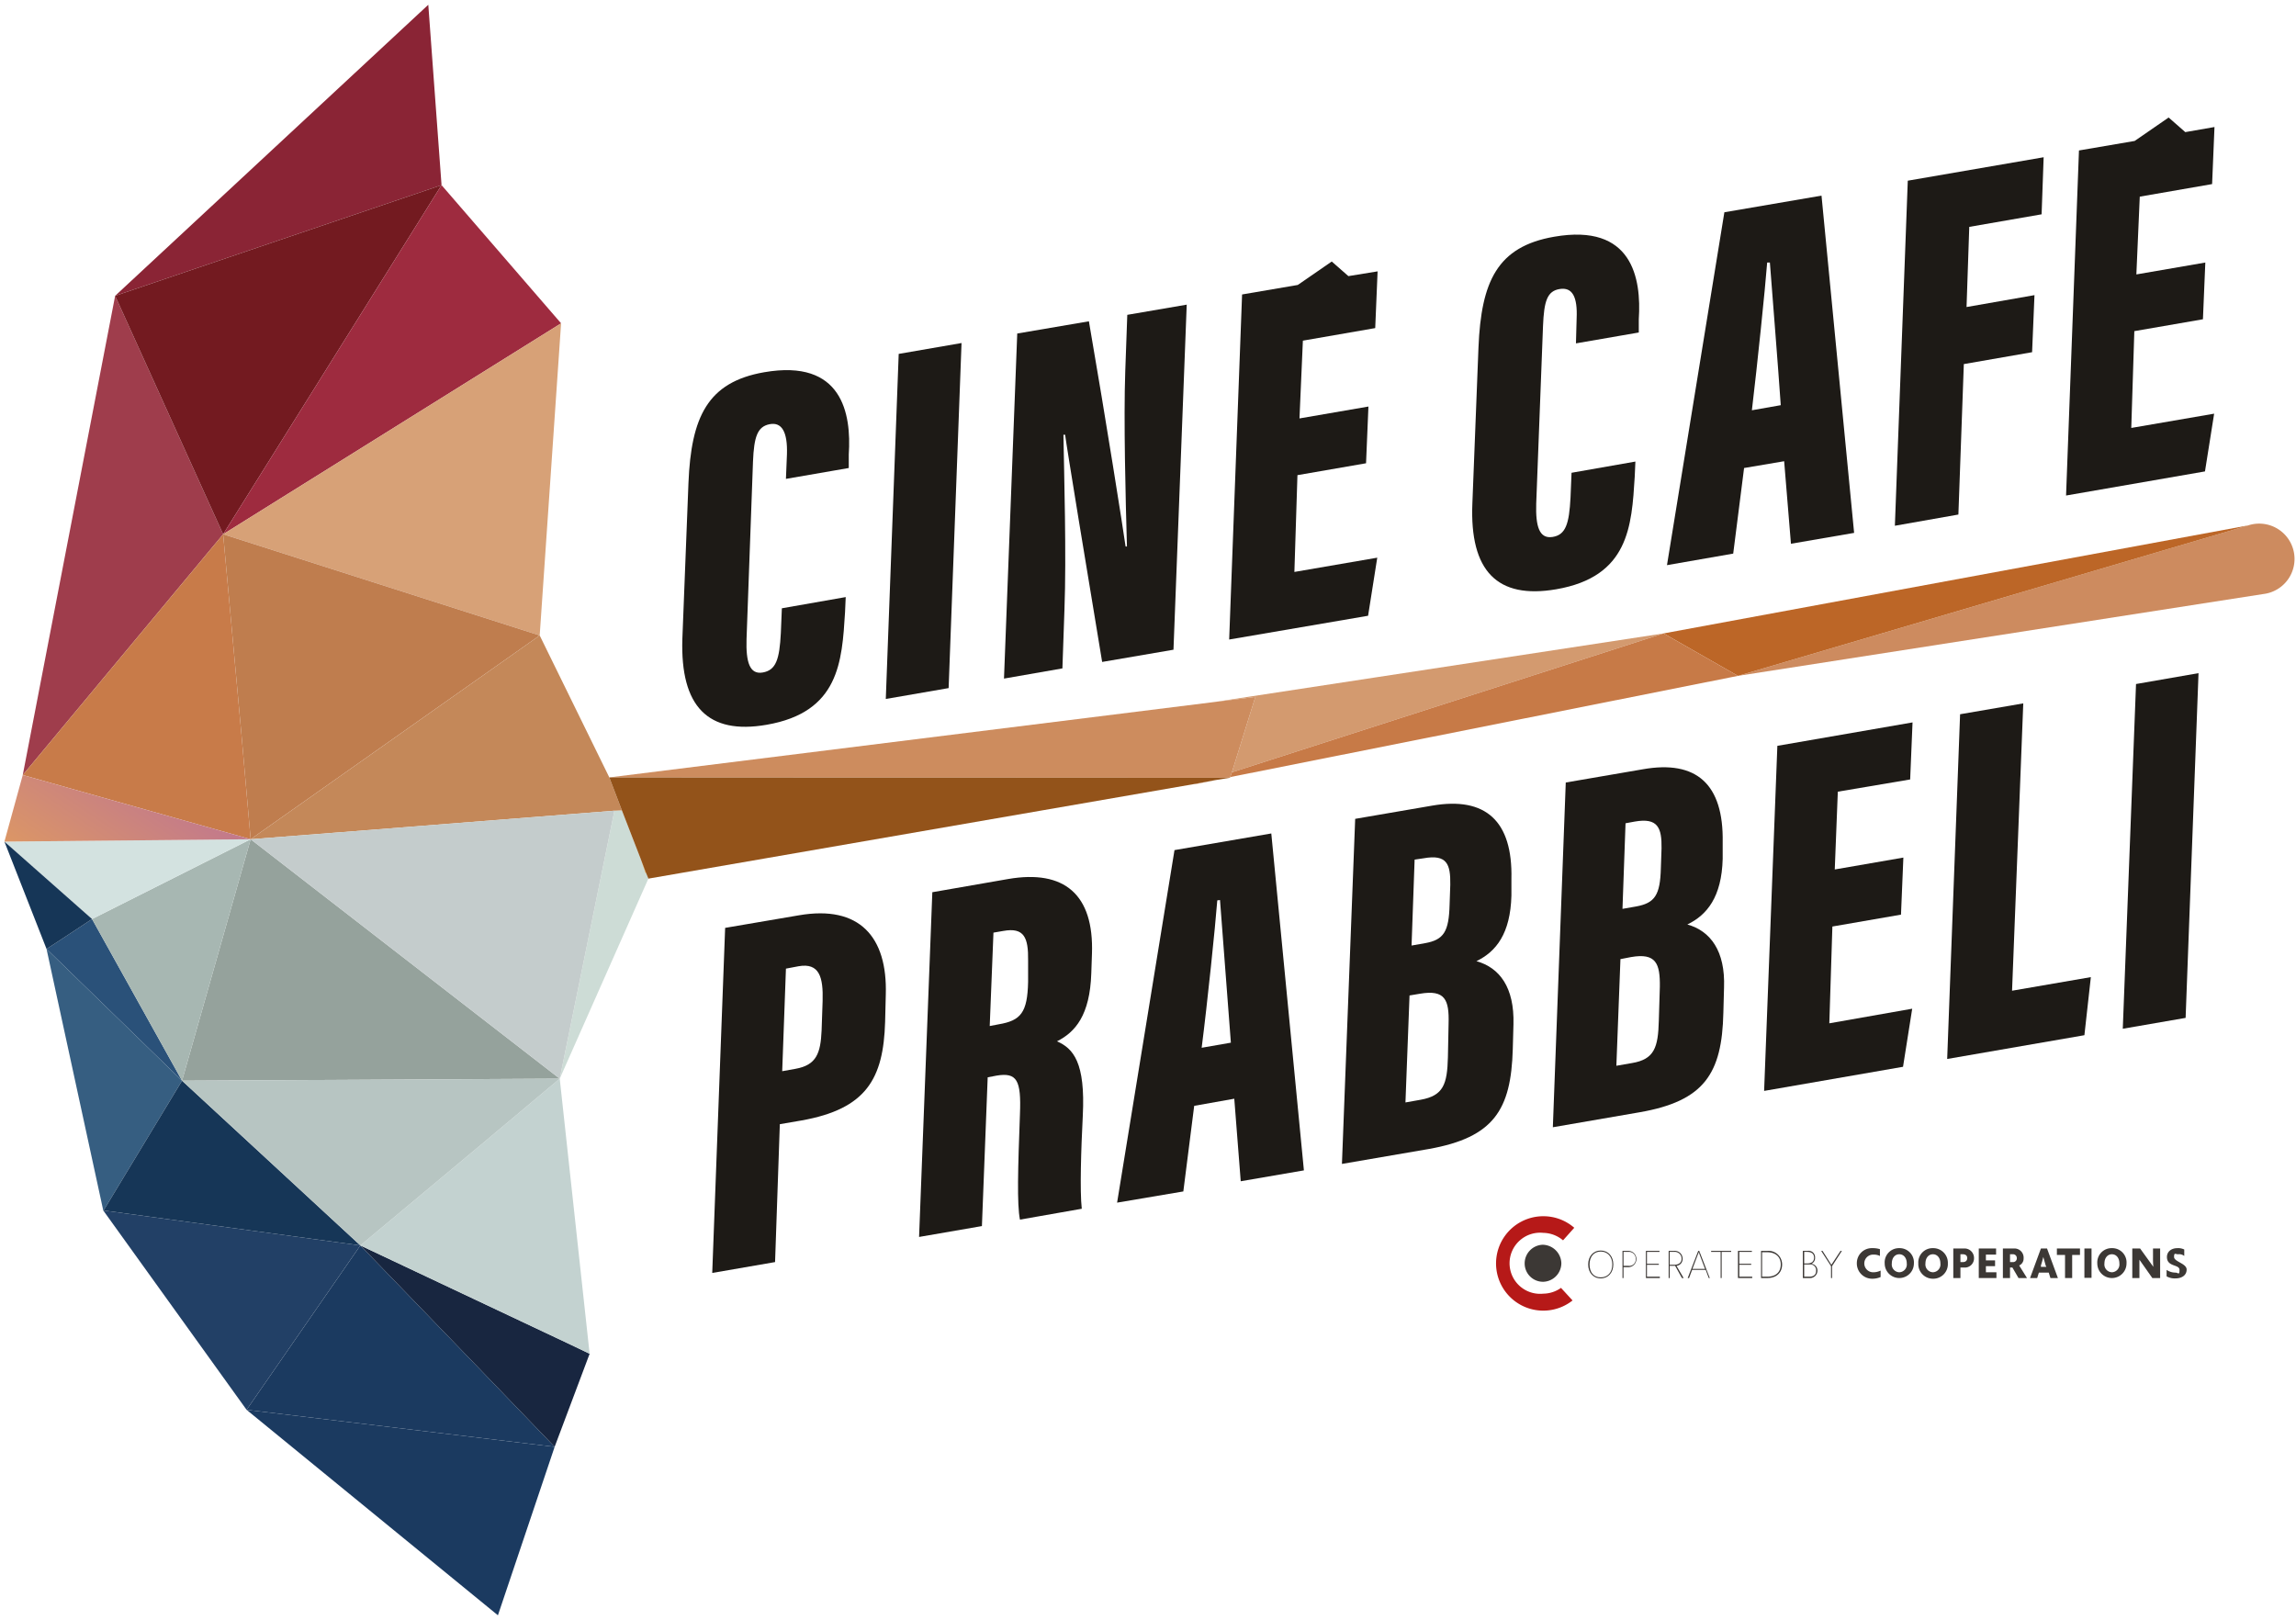 <svg xmlns="http://www.w3.org/2000/svg" xmlns:xlink="http://www.w3.org/1999/xlink" viewBox="0 0 676 477"><defs><linearGradient id="a" x1="-8.41" y1="-656.65" x2="-7.41" y2="-656.65" gradientTransform="matrix(296.9, 34.16, 256.57, 153.26, 171039.25, 101119.18)" gradientUnits="userSpaceOnUse"><stop offset="0" stop-color="#ef8200"/><stop offset="1" stop-color="#f19800"/></linearGradient><linearGradient id="b" x1="-23.26" y1="-638.74" x2="-22.26" y2="-638.74" gradientTransform="matrix(68.52, -5.26, 56.79, 38.71, 37855.96, 24844.71)" gradientUnits="userSpaceOnUse"><stop offset="0" stop-color="#dd9863"/><stop offset="1" stop-color="#c2798c"/></linearGradient><linearGradient id="c" x1="-22.34" y1="-638.46" x2="-22.17" y2="-638.46" xlink:href="#b"/><linearGradient id="d" x1="-23.26" y1="-638.57" x2="-23.16" y2="-638.57" xlink:href="#b"/><linearGradient id="e" x1="-22.28" y1="-638.46" x2="-22.24" y2="-638.46" xlink:href="#b"/><linearGradient id="f" x1="-23.26" y1="-638.55" x2="-22.26" y2="-638.55" xlink:href="#b"/><linearGradient id="g" x1="-22.27" y1="-638.46" x2="-22.24" y2="-638.46" xlink:href="#b"/><linearGradient id="h" x1="-22.27" y1="-638.46" x2="-22.25" y2="-638.46" xlink:href="#b"/><linearGradient id="i" x1="-22.28" y1="-638.46" x2="-22.24" y2="-638.46" xlink:href="#b"/><linearGradient id="j" x1="-22.27" y1="-638.46" x2="-22.25" y2="-638.46" xlink:href="#b"/><linearGradient id="k" x1="-23.26" y1="-638.52" x2="-22.26" y2="-638.52" xlink:href="#b"/><linearGradient id="l" x1="-38.64" y1="-598.96" x2="-37.64" y2="-598.96" gradientTransform="matrix(14.73, -6.34, 7.85, 13.99, 5453.8, 8390.31)" gradientUnits="userSpaceOnUse"><stop offset="0" stop-color="#ef8200"/><stop offset="1" stop-color="#f4ac3e"/></linearGradient></defs><title>logo</title><path d="M480.2,281.8l-3.1.6-1.2,31.4,4.6-.8c6.6-1.1,7.7-4.6,7.9-12.5l.3-9.9C488.8,283.7,487.6,280.5,480.2,281.8Z" fill="none"/><path d="M241.9,303.4l.3-8.7c.2-6.9-.9-11.3-7.1-10.2l-3.7.7-1.1,30.2,3.9-.7C240.4,313.6,241.6,310.1,241.9,303.4Z" fill="none"/><path d="M295.3,274.1l-2.9.5-1.1,27.5,2.6-.5c6.6-1.1,8.5-3.5,8.7-12.5v-6.3C302.8,276,301.5,273,295.3,274.1Z" fill="none"/><path d="M353.8,308.5l8.6-1.5c-.9-11.8-2.5-32.7-3.2-42h-.8C357.8,272.9,355.5,295.2,353.8,308.5Z" fill="none"/><path d="M427,260.5c.1-6.1-1-9-7.8-7.8l-2.7.4-.9,25.3,4-.7c5.5-1,7-3.4,7.2-11.4Z" fill="none"/><path d="M418,292.6l-3,.5-1.2,31.5,4.5-.8c6.7-1.2,7.8-4.6,8-12.5l.2-9.9C426.7,294.4,425.5,291.3,418,292.6Z" fill="none"/><path d="M229.6,331l6.4-1.1c19.1-3.4,24.1-12.3,24.6-29l.2-8.1c.5-16.9-7.7-26.4-25.6-23.3l-21.7,3.7-3.8,101.6,18.5-3.2Zm1.8-45.8,3.7-.7c6.2-1.1,7.3,3.3,7.1,10.2l-.3,8.7c-.3,6.7-1.5,10.2-7.7,11.3l-3.9.7Z" fill="#1d1a16"/><path d="M296.9,258.8l-22.4,3.9-3.9,101.5,18.5-3.2,1.7-43.8,2.6-.5c6-1,7.3,1.3,6.9,11.3-.6,16-.9,26.7,0,31.1l18.2-3.2c-.6-5.2-.2-17.6.3-27.4.8-15.7-2.8-19.8-7.6-21.9,5.4-2.7,9.7-7.7,10.1-20l.2-5.8C322.1,263.3,313.3,256,296.9,258.8Zm5.8,24v6.3c-.2,9-2.1,11.4-8.7,12.5l-2.6.5,1.1-27.5,2.9-.5C301.5,273,302.8,276,302.7,282.8Z" fill="#1d1a16"/><path d="M328.9,354.1l19.5-3.3,3.2-25.2,11.8-2.1,1.9,24.3,18.6-3.2-9.6-99.2-28.5,4.9ZM359.2,265c.7,9.3,2.3,30.2,3.2,42l-8.6,1.5c1.7-13.3,4-35.6,4.6-43.4Z" fill="#1d1a16"/><path d="M421.7,237.2,399,241.1l-3.9,101.6,25.6-4.4c19.1-3.4,24.2-11.5,24.7-29.4l.2-7.3c.3-10.9-4.1-16.7-10.9-18.6,5.8-2.8,10-8.1,10.3-19.3v-4.9C445.4,241.7,437.4,234.5,421.7,237.2Zm4.8,64.2-.2,9.9c-.2,7.9-1.3,11.3-8,12.5l-4.5.8,1.2-31.5,3-.5C425.5,291.3,426.7,294.4,426.5,301.4Zm-6.9-23.7-4,.7.9-25.3,2.7-.4c6.8-1.2,7.9,1.7,7.8,7.8l-.2,5.8C426.6,274.3,425.1,276.7,419.6,277.7Z" fill="#1d1a16"/><path d="M507.2,252.9V248c.3-17.1-7.7-24.3-23.5-21.5l-22.7,3.9-3.8,101.5,25.5-4.4c19.1-3.3,24.3-11.4,24.7-29.3l.2-7.4c.4-10.8-4-16.7-10.8-18.6C502.6,269.4,506.9,264.1,507.2,252.9Zm-18.5,37.7-.3,9.9c-.2,7.9-1.3,11.4-7.9,12.5l-4.6.8,1.2-31.4,3.1-.6C487.6,280.5,488.8,283.7,488.7,290.6Zm.5-40.8-.2,5.8c-.2,8-1.8,10.3-7.3,11.3l-4,.7.9-25.2,2.7-.5C488.1,240.7,489.3,243.7,489.2,249.8Z" fill="#1d1a16"/><polygon points="562.4 229.5 563.1 212.7 523.3 219.6 519.4 321.2 560.3 314.1 563 297 538.6 301.3 539.5 272.8 559.7 269.3 560.4 252.5 540.2 256 541.1 233.1 562.4 229.5" fill="#1d1a16"/><polygon points="577.1 210.3 573.3 311.8 613.7 304.8 615.6 287.7 592.4 291.7 595.7 207.1 577.1 210.3" fill="#1d1a16"/><polygon points="628.9 201.4 625 302.9 643.5 299.7 647.3 198.2 628.9 201.4" fill="#1d1a16"/><path d="M524.3,372.3c0-2.3-1.6-3.6-4-3.6h-1.5v7.2h1.5C522.8,375.9,524.3,374.6,524.3,372.3Z" fill="none"/><path d="M601.7,370.1c-.2.8-.4,1.6-.7,2.5v.4h1.7l-.2-.4Z" fill="none"/><path d="M531.2,372.3v3.6h1.5c1.3,0,2-.6,2-1.7a1.7,1.7,0,0,0-1.9-1.9Z" fill="none"/><path d="M592.6,369.3h-.8v2.3h.8a1.1,1.1,0,0,0,1.2-1.2A1.1,1.1,0,0,0,592.6,369.3Z" fill="none"/><path d="M532.1,368.6h-.9V372h.9c1.3,0,2-.5,2-1.7S533.4,368.6,532.1,368.6Z" fill="none"/><path d="M569.1,369.3c-1.3,0-2.2,1.1-2.2,2.7a2.2,2.2,0,1,0,4.4,0C571.3,370.4,570.4,369.3,569.1,369.3Z" fill="none"/><path d="M577.2,369.3v2.3h.7c.8,0,1.3-.4,1.3-1.2s-.5-1.1-1.3-1.1Z" fill="none"/><path d="M559.2,369.3c-1.3,0-2.2,1.1-2.2,2.7a2.2,2.2,0,1,0,4.4,0C561.4,370.4,560.5,369.3,559.2,369.3Z" fill="none"/><path d="M621.8,369.3c-1.3,0-2.2,1.1-2.2,2.7a2.2,2.2,0,1,0,4.4,0C624,370.4,623.1,369.3,621.8,369.3Z" fill="none"/><path d="M500.2,368.7c-.1.2-.1.3-.2.4l-1.7,4.5H502l-1.7-4.5C500.3,369,500.2,368.9,500.2,368.7Z" fill="none"/><path d="M492.9,368.6h-1.3v3.8h1.3c1.3,0,2.2-.6,2.2-1.8A2,2,0,0,0,492.9,368.6Z" fill="none"/><path d="M478,372.7h1.4a1.9,1.9,0,0,0,2.2-2,2,2,0,0,0-2.2-2.1H478Z" fill="none"/><path d="M468,372.3c0,2.3,1.3,3.8,3.3,3.8s3.4-1.5,3.4-3.8-1.3-3.8-3.4-3.8S468,370,468,372.3Z" fill="none"/><path d="M467.6,372.3c0,2.4,1.5,4.1,3.7,4.1s3.7-1.7,3.7-4.1-1.5-4.1-3.7-4.1S467.6,369.9,467.6,372.3Zm7.1,0c0,2.3-1.3,3.8-3.4,3.8s-3.3-1.5-3.3-3.8,1.3-3.8,3.3-3.8S474.7,370,474.7,372.3Z" fill="#3c3835"/><path d="M477.7,368.3v8h.3v-3.2h1.4a2.4,2.4,0,1,0,0-4.8Zm3.9,2.4a1.9,1.9,0,0,1-2.2,2H478v-4.1h1.4A2,2,0,0,1,481.6,370.7Z" fill="#3c3835"/><polygon points="488.6 368.6 488.6 368.3 484.6 368.3 484.6 376.3 488.7 376.3 488.7 375.9 484.9 375.9 484.9 372.4 488.4 372.4 488.4 372.1 484.9 372.1 484.9 368.6 488.6 368.6" fill="#3c3835"/><path d="M495.4,370.6a2.3,2.3,0,0,0-2.5-2.3h-1.6v8h.3v-3.6h1.6l2,3.6h.5l-2.1-3.6A2,2,0,0,0,495.4,370.6Zm-2.5,1.8h-1.3v-3.8h1.3a2,2,0,0,1,2.2,2C495.1,371.8,494.2,372.4,492.9,372.4Z" fill="#3c3835"/><path d="M500,368.3l-3.1,8h.4l.9-2.4h4l.9,2.4h.3l-3.1-8Zm-1.7,5.3,1.7-4.5c.1-.1.1-.2.2-.4s.1.3.1.4l1.7,4.5Z" fill="#3c3835"/><polygon points="506.9 376.3 506.9 368.6 509.7 368.6 509.7 368.3 503.8 368.3 503.8 368.6 506.6 368.6 506.6 376.3 506.9 376.3" fill="#3c3835"/><polygon points="515.8 368.6 515.8 368.3 511.7 368.3 511.7 376.3 515.9 376.3 515.9 375.9 512.1 375.9 512.1 372.4 515.6 372.4 515.6 372.1 512.1 372.1 512.1 368.6 515.8 368.6" fill="#3c3835"/><path d="M518.5,376.3h1.9c2.5,0,4.3-1.5,4.3-4a4,4,0,0,0-4.3-4h-1.9Zm.3-7.6h1.5c2.4,0,4,1.3,4,3.6s-1.5,3.6-4,3.6h-1.5Z" fill="#3c3835"/><path d="M534.4,370.3a1.9,1.9,0,0,0-2.2-2h-1.4v8h1.9a2.2,2.2,0,0,0,2.4-2.1,2,2,0,0,0-1.8-2.1A1.8,1.8,0,0,0,534.4,370.3Zm.3,3.9c0,1.1-.7,1.7-2,1.7h-1.5v-3.6h1.6A1.7,1.7,0,0,1,534.7,374.2Zm-2.6-2.2h-.9v-3.4h.9c1.3,0,2,.6,2,1.7S533.4,372,532.1,372Z" fill="#3c3835"/><polygon points="539.4 376.3 539.4 372.8 542.3 368.3 541.9 368.3 539.2 372.4 536.6 368.3 536.2 368.3 539.1 372.8 539.1 376.3 539.4 376.3" fill="#3c3835"/><path d="M551.6,369.4a4.1,4.1,0,0,1,1.9.4v-2a6.9,6.9,0,0,0-2.2-.3,4.4,4.4,0,0,0-4.6,4.4,4.5,4.5,0,0,0,4.6,4.6,6,6,0,0,0,2.4-.5v-1.9a4.9,4.9,0,0,1-2.3.5,2.6,2.6,0,0,1,.2-5.2Z" fill="#3c3835"/><path d="M559.2,367.5a4.2,4.2,0,0,0-4.3,4.5,4.3,4.3,0,1,0,8.6,0A4.2,4.2,0,0,0,559.2,367.5Zm0,7.1A2.3,2.3,0,0,1,557,372c0-1.6.9-2.7,2.2-2.7s2.2,1.1,2.2,2.7A2.3,2.3,0,0,1,559.2,374.6Z" fill="#3c3835"/><path d="M569.1,367.5a4.2,4.2,0,0,0-4.3,4.5,4.3,4.3,0,0,0,4.3,4.5,4.3,4.3,0,0,0,4.4-4.5A4.3,4.3,0,0,0,569.1,367.5Zm0,7.1a2.3,2.3,0,0,1-2.2-2.6c0-1.6.9-2.7,2.2-2.7s2.2,1.1,2.2,2.7A2.3,2.3,0,0,1,569.1,374.6Z" fill="#3c3835"/><path d="M575.1,367.6v8.7h2.1v-3.1h1a2.7,2.7,0,0,0,3-2.7,2.8,2.8,0,0,0-3-2.9Zm4.1,2.8c0,.8-.5,1.2-1.3,1.2h-.7v-2.3h.7C578.7,369.3,579.2,369.7,579.2,370.4Z" fill="#3c3835"/><polygon points="587.7 369.4 587.7 367.6 582.6 367.6 582.6 376.3 587.8 376.3 587.8 374.6 584.7 374.6 584.7 372.8 587.4 372.8 587.4 371.1 584.7 371.1 584.7 369.4 587.7 369.4" fill="#3c3835"/><path d="M595.8,370.5a2.7,2.7,0,0,0-2.9-2.9h-3.2v8.7h2.1v-3.1h.7l1.8,3.1h2.5l-2.3-3.7A2.2,2.2,0,0,0,595.8,370.5Zm-3.2,1.1h-.8v-2.3h.8a1.1,1.1,0,0,1,1.2,1.1A1.1,1.1,0,0,1,592.6,371.6Z" fill="#3c3835"/><path d="M600.9,367.6l-3.2,8.7h2.1l.5-1.6h2.9l.5,1.6h2.2l-3.2-8.7Zm0,5.4v-.4c.3-.9.5-1.7.7-2.5l.7,2.5.2.4Z" fill="#3c3835"/><polygon points="610.1 376.3 610.1 369.5 612.4 369.5 612.4 367.6 605.6 367.6 605.6 369.5 608 369.5 608 376.3 610.1 376.3" fill="#3c3835"/><rect x="613.7" y="367.6" width="2.1" height="8.64" fill="#3c3835"/><path d="M621.8,367.5a4.2,4.2,0,0,0-4.3,4.5,4.3,4.3,0,1,0,8.6,0A4.2,4.2,0,0,0,621.8,367.5Zm0,7.1a2.3,2.3,0,0,1-2.2-2.6c0-1.6.9-2.7,2.2-2.7s2.2,1.1,2.2,2.7A2.3,2.3,0,0,1,621.8,374.6Z" fill="#3c3835"/><path d="M636,376.3v-8.7h-2.1v2.6a26.2,26.2,0,0,0,.1,2.8l-3.9-5.4h-2.3v8.7h2.1v-5.4l3.8,5.4Z" fill="#3c3835"/><path d="M640.5,374.7a4.7,4.7,0,0,1-2.6-.8v1.9a4.9,4.9,0,0,0,2.7.6c1.6,0,3.2-.8,3.2-2.6s-3.7-2.3-3.7-3.7.4-.8,1.2-.8a2.4,2.4,0,0,1,1.8.5v-1.9a4,4,0,0,0-2-.4c-1.9,0-3.1,1.1-3.1,2.6,0,3,3.7,2.1,3.7,3.8S641.3,374.7,640.5,374.7Z" fill="#3c3835"/><path d="M463.5,361.5a13.8,13.8,0,0,0-9.1-3.4,13.9,13.9,0,1,0,8.6,24.8l-3.4-3.7a9.2,9.2,0,0,1-5.2,1.7,9,9,0,1,1,0-17.9,9.2,9.2,0,0,1,5.8,2.2Z" fill="#b61918"/><path d="M448.9,372.1a5.4,5.4,0,0,0,5.5,5.3,5.5,5.5,0,0,0,5.3-5.5,5.6,5.6,0,0,0-5.5-5.4A5.5,5.5,0,0,0,448.9,372.1Z" fill="#3c3835"/><polygon points="362.7 227.4 449.4 199.5 362.7 227.4 362.7 227.4" fill="none"/><polygon points="158.9 187.1 65.7 157.3 65.7 157.3 158.9 187.1 158.9 187.1" fill="none"/><polygon points="100.8 245 73.8 247.1 73.8 247.1 100.8 245" fill="none"/><polygon points="27.1 270.6 1.3 247.8 1.3 247.8 27.1 270.6 17.4 277 27.1 270.6 73.8 247.1 73.8 247.1 27.1 270.6" fill="none"/><path d="M481.3,241.9l-2.7.5-.9,25.2,4-.7c5.5-1,7.1-3.3,7.3-11.3l.2-5.8C489.3,243.7,488.1,240.7,481.3,241.9Z" fill="none"/><polygon points="140.6 337.9 106.1 366.7 106.1 366.7 140.6 337.9" fill="none"/><polygon points="73.8 247.1 73.8 247.1 73.8 247.1 71.2 217.5 73.8 247.1 73.8 247.1 73.8 247.1" fill="none"/><polygon points="126.1 1.4 33.9 87.1 130 54.5 126.1 1.4" fill="#8a2435"/><polygon points="65.7 157.3 65.7 157.3 65.7 157.3 65.7 157.3 65.7 157.3 65.7 157.3 65.7 157.3 33.9 87.1 6.7 228.2 65.7 157.3" fill="#9f3d4c"/><polygon points="130 54.5 130 54.5 33.9 87.1 65.7 157.3 130 54.5 130 54.5" fill="#731a20"/><polygon points="165.2 95.2 165.2 95.2 130 54.5 130 54.5 65.7 157.3 65.7 157.3 165.2 95.2 165.2 95.2" fill="#9e2b3f"/><polygon points="65.7 157.3 65.7 157.3 65.7 157.3 65.7 157.3" fill="#d7a177"/><polygon points="65.7 157.3 158.9 187.1 158.9 187.1 158.9 187.1 158.9 187.1 165.2 95.2 165.2 95.2 65.7 157.3 65.7 157.3 65.7 157.3" fill="#d7a177"/><polygon points="53.6 318.2 13.7 279.4 30.4 356.4 30.5 356.4 53.6 318.2" fill="#365e81"/><polygon points="73.8 247.1 73.8 247.1 53.6 318.2 164.8 317.6 73.8 247.1" fill="#95a29c"/><polygon points="164.8 317.6 164.8 317.6 164.8 317.6 164.8 317.6" fill="#95a29c"/><polygon points="73.8 247.1 71.2 217.5 65.7 157.3 6.7 228.2 51.4 240.8 73.8 247.1 73.8 247.1" fill="#c87b49"/><polygon points="73.8 247.1 73.8 247.1 73.8 247.1 73.8 247.1" fill="#c87b49"/><polygon points="65.7 157.3 65.7 157.3 65.7 157.3 65.7 157.3 65.7 157.3 65.7 157.3 65.7 157.3 65.7 157.3" fill="#c87b49"/><polygon points="73.8 247.1 73.8 247.1 158.9 187.1 65.7 157.3 65.7 157.3 65.7 157.3 65.7 157.3 71.2 217.5 73.8 247.1" fill="#bf7d4e"/><polygon points="73.8 247.1 73.8 247.1 73.8 247.1 73.8 247.1" fill="#bf7d4e"/><polygon points="73.8 247.1 73.8 247.1 73.8 247.1 73.8 247.1 73.8 247.1 73.8 247.1" fill="#bf7d4e"/><polygon points="13.7 279.4 13.7 279.4 13.7 279.4 13.7 279.4" fill="#2a5179"/><polygon points="17.4 277 13.7 279.4 53.6 318.2 27.1 270.6 17.4 277" fill="#2a5179"/><polygon points="73.8 247.1 73.8 247.1 73.8 247.1 73.8 247.1 27.1 270.6 53.6 318.2 73.8 247.1" fill="#a7b7b2"/><path d="M661.9,154.7,511.7,199l154.7-24.1a10.4,10.4,0,1,0-4.5-20.2Z" fill="#cd8b5f"/><polygon points="489.8 186.5 489.8 186.5 489.8 186.5 489.8 186.5 511.7 199 661.9 154.7 489.8 186.5" fill="#bc6627"/><polygon points="351.9 230.9 352.9 230.6 351.9 230.8 351.9 230.9" fill="#d39a6f"/><polygon points="362.7 227.4 449.4 199.5 489.8 186.5 357.5 206.7 357.5 206.7 369.6 205.2 362.7 227.4" fill="#d39a6f"/><polygon points="489.8 186.5 489.8 186.5 489.8 186.5 489.8 186.5" fill="#d39a6f"/><polygon points="351.9 230.9 357.8 229.7 352.9 230.6 351.9 230.9" fill="#c77a47"/><polygon points="489.8 186.5 489.8 186.5 489.8 186.5 449.4 199.5 362.7 227.4 362.2 228.8 511.7 199 489.8 186.5 489.8 186.5" fill="#c77a47"/><polygon points="362.2 229 362.2 229 362.2 229 362.1 229 362.2 229" fill="url(#a)"/><polygon points="362.7 227.4 369.6 205.2 357.5 206.7 179.4 228.9 362.2 229 362.2 228.8 362.7 227.4 362.7 227.4" fill="#cd8c5e"/><polygon points="362.2 229 362.2 229 362.2 229 362.2 229" fill="#cd8c5e"/><polygon points="1.3 247.8 1.3 247.8 1.3 247.8 1.3 247.8" fill="#d3e2e0"/><polygon points="73.8 247.1 73.8 247.1 73.8 247.1 73.8 247.1 73.8 247.1 73.8 247.1" fill="#d3e2e0"/><polygon points="27.1 270.6 73.8 247.1 1.3 247.8 27.1 270.6" fill="#d3e2e0"/><polygon points="51.4 240.8 6.7 228.2 1.3 247.8 73.8 247.1 51.4 240.8" fill="url(#b)"/><polygon points="73.8 247.1 73.8 247.1 73.8 247.1 73.8 247.1 73.8 247.1 73.8 247.1 73.8 247.1 73.8 247.1 73.8 247.1 73.8 247.1 73.8 247.1" fill="url(#c)"/><polygon points="1.3 247.8 1.3 247.8 1.3 247.8 1.3 247.8 1.3 247.8 1.3 247.8 1.3 247.8 1.3 247.8" fill="url(#d)"/><polygon points="73.8 247.1 73.8 247.1 73.8 247.1 73.8 247.1 73.8 247.1" fill="#c87b49"/><polygon points="73.8 247.1 73.8 247.1 73.8 247.1 73.8 247.1 73.8 247.1" fill="url(#e)"/><polygon points="73.8 247.1 51.4 240.8 73.8 247.1 73.8 247.1" fill="#c87b49"/><polygon points="73.8 247.1 51.4 240.8 73.8 247.1 73.8 247.1" fill="url(#f)"/><polygon points="73.8 247.1 73.8 247.1 73.8 247.1 73.8 247.1 73.8 247.1 73.8 247.1" fill="#bf7d4e"/><polygon points="73.8 247.1 73.8 247.1 73.8 247.1 73.8 247.1 73.8 247.1 73.8 247.1" fill="url(#g)"/><polygon points="73.8 247.1 73.8 247.1 73.8 247.1 73.8 247.1" fill="#bf7d4e"/><polygon points="73.8 247.1 73.8 247.1 73.8 247.1 73.8 247.1" fill="url(#h)"/><polygon points="73.8 247.1 73.8 247.1 73.8 247.1 73.8 247.1 73.8 247.1 73.8 247.1 73.8 247.1" fill="#a7b7b2"/><polygon points="73.8 247.1 73.8 247.1 73.8 247.1 73.8 247.1 73.8 247.1 73.8 247.1 73.8 247.1" fill="url(#i)"/><polygon points="73.8 247.1 73.8 247.1 73.8 247.1 73.8 247.1" fill="#a7b7b2"/><polygon points="73.8 247.1 73.8 247.1 73.8 247.1 73.8 247.1" fill="url(#j)"/><polygon points="73.8 247.1 73.8 247.1 73.8 247.1 73.8 247.1 73.8 247.1 1.3 247.8 1.3 247.8 1.3 247.8 73.8 247.1" fill="#d3e2e0"/><polygon points="73.8 247.1 73.8 247.1 73.8 247.1 73.8 247.1 73.8 247.1 1.3 247.8 1.3 247.8 1.3 247.8 73.8 247.1" fill="url(#k)"/><polygon points="72.6 415.1 146.6 475.6 163.3 426 163.3 426 72.6 415.1" fill="#1b3a60"/><polygon points="106.1 366.7 106.1 366.7 72.6 415.1 163.3 426 140 401.8 106.1 366.7" fill="#1b3a60"/><polygon points="30.5 356.4 30.5 356.4 30.4 356.4 30.4 356.4 72.6 415.1 106.1 366.7 30.5 356.4" fill="#224066"/><polygon points="140 401.8 163.3 426 163.3 426 163.3 426 163.3 426 173.6 398.6 168.4 396.1 106.1 366.7 140 401.8" fill="#182640"/><rect x="106.1" y="366.7" transform="translate(-185.6 120.4) rotate(-33.7)" fill="#182640"/><polygon points="106.1 366.7 106.1 366.7 106.1 366.7 106.1 366.7 168.4 396.1 173.6 398.6 164.8 317.6 140.6 337.9 106.1 366.7" fill="#c3d2d0"/><polygon points="30.5 356.4 106.1 366.7 106.1 366.7 106.1 366.7 53.6 318.2 30.5 356.4 30.5 356.4" fill="#163657"/><polygon points="164.8 317.6 164.8 317.6 53.6 318.2 106.1 366.7 106.1 366.7 106.1 366.7 140.6 337.9 164.8 317.6 164.8 317.6 164.8 317.6 164.8 317.6" fill="#b7c5c2"/><polygon points="27.1 270.6 1.3 247.8 1.3 247.8 1.3 247.8 13.7 279.4 13.7 279.4 13.7 279.4 13.7 279.4 17.4 277 27.1 270.6" fill="#163657"/><line x1="1.3" y1="247.8" x2="27.1" y2="270.6" fill="none" stroke="#163657" stroke-linecap="round" stroke-linejoin="round" stroke-width="0"/><line x1="1.3" y1="247.8" x2="1.3" y2="247.8" fill="none" stroke="#163657" stroke-linecap="round" stroke-linejoin="round" stroke-width="0"/><line x1="1.3" y1="247.8" x2="1.3" y2="247.8" fill="none" stroke="#163657" stroke-linecap="round" stroke-linejoin="round" stroke-width="0"/><polygon points="190.2 257 190.1 257.1 188.6 252.8 183.1 238.6 180.9 238.7 164.8 317.6 164.8 317.6 164.8 317.6 190.9 258.7 190.9 258.7 190.2 257" fill="#cddcd6"/><polygon points="158.9 187.1 158.9 187.1 73.8 247.1 73.8 247.1 73.8 247.1 73.8 247.1 73.8 247.1 73.8 247.1 100.8 245 180.9 238.7 180.9 238.7 183.1 238.6 179.4 228.9 179.4 228.9 158.9 187.1 158.9 187.1 158.9 187.1" fill="#c48859"/><polygon points="190.2 257 188.6 252.8 190.1 257.1 190.2 257" fill="#cddcd6"/><polygon points="190.2 257 188.6 252.8 190.1 257.1 190.2 257" fill="url(#l)"/><polygon points="179.4 228.9 179.4 228.9 179.4 228.9 183.1 238.6 188.6 252.8 190.2 257 190.9 258.7 190.9 258.7 351.9 230.8 352.9 230.6 352.9 230.6 357.8 229.7 362.1 229 362.2 229 362.2 229 362.2 229 362.2 229 362.2 229 179.4 228.9" fill="#93531a"/><polygon points="100.8 245 73.8 247.1 73.8 247.1 73.8 247.1 73.8 247.1 73.8 247.1 73.8 247.1 73.8 247.1 73.8 247.1 73.8 247.1 164.8 317.6 164.8 317.6 180.9 238.7 180.9 238.7 100.8 245" fill="#c4cccc"/><path d="M521.1,77.2h-.8c-.6,7.8-2.9,30.1-4.5,43.4l8.5-1.5C523.5,107.5,521.8,86.5,521.1,77.2Z" fill="none"/><polygon points="651.3 54.2 652 37.4 643.4 38.9 638.5 34.6 628.5 41.5 612.1 44.3 608.3 145.9 649.2 138.8 651.9 121.8 627.5 126 628.4 97.5 648.6 94 649.3 77.3 629 80.8 630 57.9 651.3 54.2" fill="#1d1a16"/><path d="M464,101.1l18.5-3.2V94c.8-12.1-1.9-28.3-24.9-24.3-16.8,2.9-21.5,13.2-22.3,32.6l-1.8,46c-.8,19.8,7.3,28.2,24.7,25.2,21.4-3.7,22.2-18.6,23.1-33.1l.2-4.5-18.8,3.3-.3,7.3c-.4,7.7-1.4,11-5.3,11.6s-5-3.1-4.8-9.8L454.3,96c.3-7.3,1.2-10.3,4.9-10.9s5.3,2.2,5,8.7Z" fill="#1d1a16"/><path d="M525.3,135.8l2,24.3,18.6-3.2-9.6-99.3-28.6,4.9L490.8,166.4l19.5-3.4,3.2-25.2Zm-5-58.5h.8c.7,9.3,2.4,30.3,3.2,42l-8.5,1.5C517.4,107.4,519.7,85.1,520.3,77.3Z" fill="#1d1a16"/><polygon points="601.1 63.1 601.7 46.3 561.7 53.2 557.9 154.8 576.6 151.5 578.2 107.2 598.3 103.7 599 86.9 579 90.4 579.8 66.8 601.1 63.1" fill="#1d1a16"/><path d="M225.7,213.4c21.4-3.7,22.2-18.6,23.1-33.1l.2-4.5-18.8,3.3-.3,7.3c-.4,7.7-1.4,10.9-5.3,11.6s-5-3.1-4.8-9.8l1.9-52.3c.3-7.3,1.3-10.3,4.9-11s5.3,2.3,5.1,8.8l-.3,7.3,18.5-3.2v-4c.8-12-1.9-28.2-24.9-24.2-16.7,2.9-21.5,13.2-22.3,32.6l-1.8,46C200.3,208,208.4,216.4,225.7,213.4Z" fill="#1d1a16"/><polygon points="264.6 104.2 260.8 205.8 279.3 202.6 283.1 101 264.6 104.2" fill="#1d1a16"/><path d="M320.6,94.6l-21.1,3.6-3.9,101.6,17.2-3,.6-17.3c.6-16-.1-39.6-.3-51.5h.5c.4,3.3,6.6,41.1,10.9,66.9l21-3.6,3.9-101.6-17.5,3-.6,16.7c-.5,14.2.1,37.5.5,51.5h-.4C330.8,156.5,325.7,124.1,320.6,94.6Z" fill="#1d1a16"/><polygon points="404.9 96.6 405.6 79.9 397 81.3 392.1 77 382.1 83.9 365.7 86.7 361.9 188.3 402.8 181.3 405.5 164.2 381.1 168.4 382 139.9 402.2 136.4 402.9 119.7 382.6 123.2 383.6 100.3 404.9 96.6" fill="#1d1a16"/></svg>